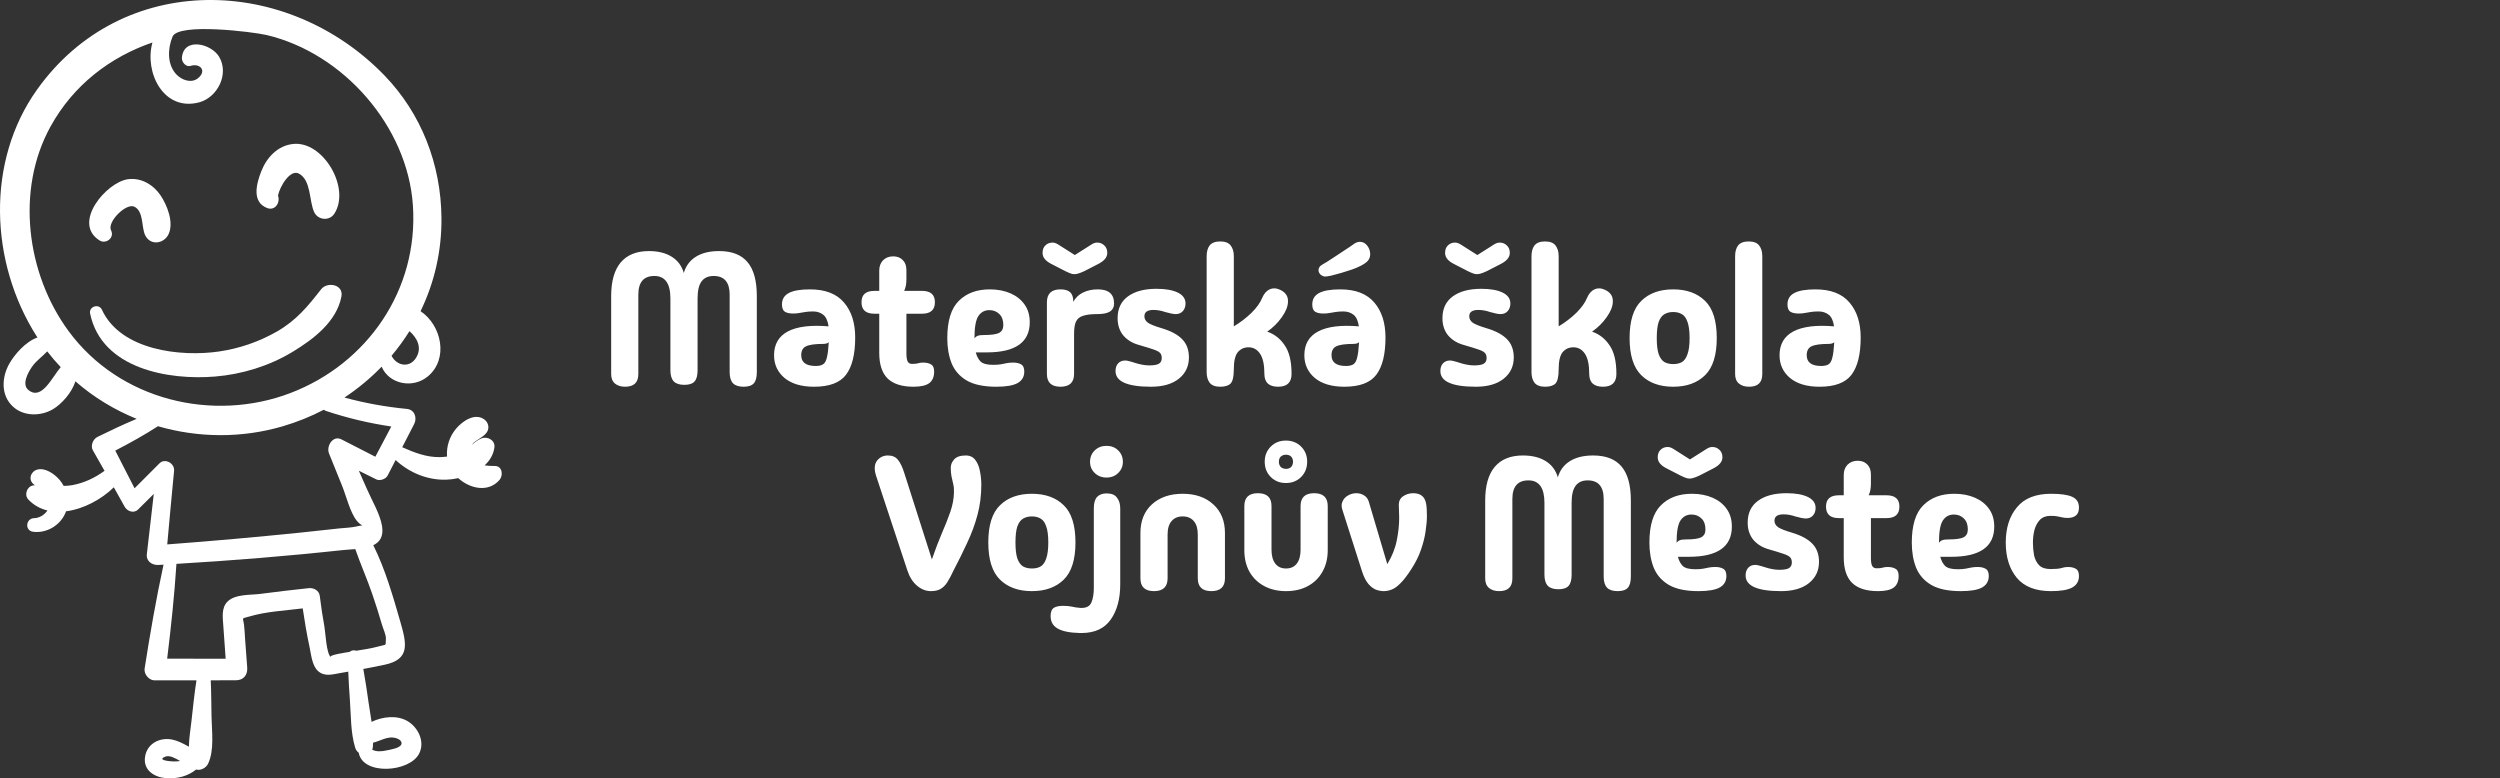 <svg width="318" height="99" viewBox="0 0 318 99" fill="none" xmlns="http://www.w3.org/2000/svg">
<rect x="0" y="0" width="318" height="99" fill="#333333" stroke="none"/>
<path d="M81.196 47.584C81.196 48.656 80.636 49.192 79.516 49.192C78.972 49.192 78.54 49.056 78.22 48.784C77.9 48.512 77.74 48.112 77.74 47.584V37.672C77.74 35.784 78.14 34.36 78.94 33.4C79.756 32.424 80.956 31.936 82.54 31.936C83.708 31.936 84.676 32.176 85.444 32.656C86.212 33.136 86.724 33.824 86.98 34.72C87.236 33.824 87.748 33.136 88.516 32.656C89.284 32.176 90.268 31.936 91.468 31.936C93.1 31.936 94.308 32.408 95.092 33.352C95.876 34.28 96.268 35.72 96.268 37.672V47.344C96.268 48 96.14 48.472 95.884 48.76C95.628 49.048 95.196 49.192 94.588 49.192C93.98 49.192 93.532 49.048 93.244 48.76C92.956 48.456 92.812 47.984 92.812 47.344V37.48C92.812 35.896 92.132 35.104 90.772 35.104C90.084 35.104 89.572 35.336 89.236 35.8C88.9 36.248 88.732 36.968 88.732 37.96V47.104C88.732 47.76 88.604 48.232 88.348 48.52C88.092 48.808 87.66 48.952 87.052 48.952C86.444 48.952 85.996 48.808 85.708 48.52C85.42 48.216 85.276 47.744 85.276 47.104V37.96C85.276 36.056 84.596 35.104 83.236 35.104C81.876 35.104 81.196 35.896 81.196 37.48V47.584ZM103.548 49.192C101.948 49.192 100.7 48.824 99.804 48.088C98.908 47.336 98.46 46.368 98.46 45.184C98.46 43.792 99.044 42.784 100.212 42.16C101.396 41.536 103.124 41.32 105.396 41.512C105.284 40.776 105.052 40.28 104.7 40.024C104.348 39.752 103.924 39.616 103.428 39.616C103.028 39.616 102.692 39.64 102.42 39.688C102.164 39.72 101.924 39.76 101.7 39.808C101.476 39.856 101.204 39.88 100.884 39.88C100.452 39.88 100.108 39.808 99.852 39.664C99.596 39.504 99.468 39.192 99.468 38.728C99.468 38.072 99.748 37.592 100.308 37.288C100.884 36.968 101.788 36.808 103.02 36.808C104.972 36.808 106.42 37.368 107.364 38.488C108.308 39.592 108.78 41.072 108.78 42.928C108.78 45.072 108.388 46.656 107.604 47.68C106.836 48.688 105.484 49.192 103.548 49.192ZM101.916 45.184C101.916 46.096 102.532 46.552 103.764 46.552C104.164 46.552 104.476 46.48 104.7 46.336C104.924 46.192 105.084 45.904 105.18 45.472C105.292 45.04 105.372 44.392 105.42 43.528C105.34 43.608 105.236 43.664 105.108 43.696C104.98 43.728 104.852 43.744 104.724 43.744C103.668 43.744 102.932 43.848 102.516 44.056C102.116 44.248 101.916 44.624 101.916 45.184ZM116.208 49.192C114.72 49.192 113.616 48.84 112.896 48.136C112.192 47.432 111.84 46.352 111.84 44.896V39.904H111.216C110.128 39.904 109.584 39.416 109.584 38.44C109.584 37.48 110.128 37 111.216 37H111.84V34.408C111.84 33.88 112 33.448 112.32 33.112C112.656 32.776 113.088 32.608 113.616 32.608C114.128 32.608 114.536 32.768 114.84 33.088C115.144 33.392 115.296 33.816 115.296 34.36V35.536C115.296 36.128 115.2 36.616 115.008 37H117.288C118.376 37 118.92 37.48 118.92 38.44C118.92 39.416 118.376 39.904 117.288 39.904H115.296V44.968C115.296 45.448 115.352 45.792 115.464 46C115.576 46.192 115.76 46.288 116.016 46.288C116.352 46.288 116.6 46.264 116.76 46.216C116.936 46.152 117.152 46.12 117.408 46.12C117.84 46.12 118.184 46.2 118.44 46.36C118.696 46.504 118.824 46.808 118.824 47.272C118.824 47.928 118.616 48.416 118.2 48.736C117.784 49.04 117.12 49.192 116.208 49.192ZM126.735 49.192C125.135 49.192 123.879 48.928 122.967 48.4C122.071 47.872 121.431 47.144 121.047 46.216C120.679 45.288 120.495 44.224 120.495 43.024C120.495 40.816 120.983 39.232 121.959 38.272C122.935 37.296 124.247 36.808 125.895 36.808C126.887 36.808 127.767 36.976 128.535 37.312C129.303 37.648 129.903 38.128 130.335 38.752C130.767 39.36 130.983 40.104 130.983 40.984C130.983 43.544 129.159 44.824 125.511 44.824H124.119C124.247 45.32 124.455 45.712 124.743 46C125.047 46.272 125.575 46.408 126.327 46.408C126.743 46.408 127.079 46.384 127.335 46.336C127.591 46.288 127.831 46.24 128.055 46.192C128.295 46.144 128.567 46.12 128.871 46.12C129.303 46.12 129.647 46.2 129.903 46.36C130.159 46.504 130.287 46.808 130.287 47.272C130.287 47.928 129.999 48.416 129.423 48.736C128.863 49.04 127.967 49.192 126.735 49.192ZM123.951 43.048C124.079 42.872 124.223 42.76 124.383 42.712C124.543 42.648 124.791 42.616 125.127 42.616C126.071 42.616 126.719 42.528 127.071 42.352C127.439 42.16 127.623 41.824 127.623 41.344C127.623 40.736 127.455 40.272 127.119 39.952C126.783 39.616 126.359 39.448 125.847 39.448C125.255 39.448 124.791 39.696 124.455 40.192C124.119 40.688 123.951 41.64 123.951 43.048ZM134.894 49.192C133.742 49.192 133.166 48.648 133.166 47.56V38.464C133.166 37.36 133.742 36.808 134.894 36.808C135.47 36.808 135.886 36.936 136.142 37.192C136.398 37.432 136.526 37.832 136.526 38.392C136.814 37.864 137.222 37.472 137.75 37.216C138.294 36.944 138.926 36.808 139.646 36.808C141.022 36.808 141.71 37.408 141.71 38.608C141.71 39.056 141.542 39.392 141.206 39.616C140.87 39.84 140.318 39.952 139.55 39.952C138.798 39.952 138.206 40.024 137.774 40.168C137.342 40.296 137.038 40.544 136.862 40.912C136.702 41.264 136.622 41.776 136.622 42.448V47.56C136.622 48.648 136.046 49.192 134.894 49.192ZM137.942 34.48C137.606 34.64 137.318 34.752 137.078 34.816C136.838 34.88 136.598 34.888 136.358 34.84C136.134 34.776 135.846 34.656 135.494 34.48L133.814 33.616C133.014 33.232 132.614 32.752 132.614 32.176C132.614 31.76 132.734 31.44 132.974 31.216C133.214 30.976 133.518 30.856 133.886 30.856C134.094 30.856 134.318 30.928 134.558 31.072L136.718 32.44L138.878 31.072C139.118 30.928 139.342 30.856 139.55 30.856C139.918 30.856 140.222 30.976 140.462 31.216C140.718 31.44 140.846 31.76 140.846 32.176C140.846 32.736 140.438 33.216 139.622 33.616L137.942 34.48ZM146.407 49.192C143.399 49.192 141.895 48.528 141.895 47.2C141.895 46.784 142.007 46.456 142.231 46.216C142.455 45.976 142.751 45.856 143.119 45.856C143.279 45.856 143.431 45.88 143.575 45.928C143.735 45.96 144.039 46.048 144.487 46.192C144.679 46.256 144.935 46.32 145.255 46.384C145.575 46.448 145.887 46.48 146.191 46.48C146.767 46.48 147.175 46.408 147.415 46.264C147.655 46.12 147.775 45.88 147.775 45.544C147.775 45.272 147.711 45.064 147.583 44.92C147.455 44.76 147.183 44.608 146.767 44.464C146.351 44.32 145.703 44.12 144.823 43.864C144.023 43.64 143.375 43.24 142.879 42.664C142.399 42.072 142.159 41.344 142.159 40.48C142.159 39.264 142.599 38.336 143.479 37.696C144.359 37.056 145.567 36.736 147.103 36.736C148.255 36.736 149.159 36.896 149.815 37.216C150.471 37.536 150.799 38 150.799 38.608C150.799 38.992 150.687 39.312 150.463 39.568C150.239 39.824 149.935 39.952 149.551 39.952C149.391 39.952 149.199 39.928 148.975 39.88C148.767 39.832 148.511 39.768 148.207 39.688C147.983 39.608 147.743 39.544 147.487 39.496C147.247 39.448 146.991 39.424 146.719 39.424C145.951 39.424 145.567 39.696 145.567 40.24C145.567 40.56 145.719 40.832 146.023 41.056C146.327 41.264 146.911 41.496 147.775 41.752C148.959 42.104 149.831 42.576 150.391 43.168C150.951 43.744 151.231 44.512 151.231 45.472C151.231 46.592 150.799 47.496 149.935 48.184C149.087 48.856 147.911 49.192 146.407 49.192ZM155.214 49.192C154.59 49.192 154.142 49.024 153.87 48.688C153.614 48.352 153.486 47.896 153.486 47.32V32.584C153.486 32.008 153.614 31.552 153.87 31.216C154.142 30.88 154.59 30.712 155.214 30.712C155.838 30.712 156.278 30.88 156.534 31.216C156.806 31.552 156.942 32.008 156.942 32.584V41.512C157.79 41 158.542 40.424 159.198 39.784C159.854 39.128 160.302 38.504 160.542 37.912C160.766 37.368 161.086 37 161.502 36.808C161.918 36.616 162.374 36.64 162.87 36.88C163.558 37.216 163.878 37.728 163.83 38.416C163.814 38.992 163.55 39.64 163.038 40.36C162.542 41.064 161.926 41.672 161.19 42.184C162.118 42.504 162.862 43.088 163.422 43.936C163.998 44.768 164.286 45.976 164.286 47.56C164.286 48.648 163.718 49.192 162.582 49.192C161.414 49.192 160.83 48.648 160.83 47.56C160.83 46.392 160.646 45.536 160.278 44.992C159.91 44.448 159.422 44.176 158.814 44.176C158.254 44.176 157.798 44.384 157.446 44.8C157.11 45.216 156.942 45.936 156.942 46.96C156.942 47.888 156.806 48.496 156.534 48.784C156.262 49.056 155.822 49.192 155.214 49.192ZM171.001 49.192C169.401 49.192 168.153 48.824 167.257 48.088C166.361 47.336 165.913 46.368 165.913 45.184C165.913 43.792 166.497 42.784 167.665 42.16C168.849 41.536 170.577 41.32 172.849 41.512C172.737 40.776 172.505 40.28 172.153 40.024C171.801 39.752 171.377 39.616 170.881 39.616C170.481 39.616 170.145 39.64 169.873 39.688C169.617 39.72 169.377 39.76 169.153 39.808C168.929 39.856 168.657 39.88 168.337 39.88C167.905 39.88 167.561 39.808 167.305 39.664C167.049 39.504 166.921 39.192 166.921 38.728C166.921 38.072 167.201 37.592 167.761 37.288C168.337 36.968 169.241 36.808 170.473 36.808C172.425 36.808 173.873 37.368 174.817 38.488C175.761 39.592 176.233 41.072 176.233 42.928C176.233 45.072 175.841 46.656 175.057 47.68C174.289 48.688 172.937 49.192 171.001 49.192ZM169.369 45.184C169.369 46.096 169.985 46.552 171.217 46.552C171.617 46.552 171.929 46.48 172.153 46.336C172.377 46.192 172.537 45.904 172.633 45.472C172.745 45.04 172.825 44.392 172.873 43.528C172.793 43.608 172.689 43.664 172.561 43.696C172.433 43.728 172.305 43.744 172.177 43.744C171.121 43.744 170.385 43.848 169.969 44.056C169.569 44.248 169.369 44.624 169.369 45.184ZM168.577 35.176C168.369 35.176 168.169 35.096 167.977 34.936C167.801 34.76 167.713 34.568 167.713 34.36C167.713 34.232 167.753 34.104 167.833 33.976C167.913 33.848 168.057 33.728 168.265 33.616C168.329 33.584 168.505 33.48 168.793 33.304C169.081 33.112 169.425 32.888 169.825 32.632C170.241 32.36 170.665 32.08 171.097 31.792C171.545 31.504 171.945 31.232 172.297 30.976C172.425 30.896 172.545 30.84 172.657 30.808C172.769 30.776 172.873 30.76 172.969 30.76C173.353 30.76 173.665 30.92 173.905 31.24C174.161 31.56 174.289 31.928 174.289 32.344C174.289 32.648 174.193 32.92 174.001 33.16C173.809 33.384 173.489 33.608 173.041 33.832C172.769 33.976 172.409 34.128 171.961 34.288C171.529 34.432 171.073 34.576 170.593 34.72C170.129 34.848 169.713 34.96 169.345 35.056C168.977 35.136 168.721 35.176 168.577 35.176ZM187.727 49.192C184.719 49.192 183.215 48.528 183.215 47.2C183.215 46.784 183.327 46.456 183.551 46.216C183.775 45.976 184.071 45.856 184.439 45.856C184.599 45.856 184.751 45.88 184.895 45.928C185.055 45.96 185.359 46.048 185.807 46.192C185.999 46.256 186.255 46.32 186.575 46.384C186.895 46.448 187.207 46.48 187.511 46.48C188.087 46.48 188.495 46.408 188.735 46.264C188.975 46.12 189.095 45.88 189.095 45.544C189.095 45.272 189.031 45.064 188.903 44.92C188.775 44.76 188.503 44.608 188.087 44.464C187.671 44.32 187.023 44.12 186.143 43.864C185.343 43.64 184.695 43.24 184.199 42.664C183.719 42.072 183.479 41.344 183.479 40.48C183.479 39.264 183.919 38.336 184.799 37.696C185.679 37.056 186.887 36.736 188.423 36.736C189.575 36.736 190.479 36.896 191.135 37.216C191.791 37.536 192.119 38 192.119 38.608C192.119 38.992 192.007 39.312 191.783 39.568C191.559 39.824 191.255 39.952 190.871 39.952C190.711 39.952 190.519 39.928 190.295 39.88C190.087 39.832 189.831 39.768 189.527 39.688C189.303 39.608 189.063 39.544 188.807 39.496C188.567 39.448 188.311 39.424 188.039 39.424C187.271 39.424 186.887 39.696 186.887 40.24C186.887 40.56 187.039 40.832 187.343 41.056C187.647 41.264 188.231 41.496 189.095 41.752C190.279 42.104 191.151 42.576 191.711 43.168C192.271 43.744 192.551 44.512 192.551 45.472C192.551 46.592 192.119 47.496 191.255 48.184C190.407 48.856 189.231 49.192 187.727 49.192ZM189.143 34.48C188.807 34.64 188.519 34.752 188.279 34.816C188.039 34.88 187.799 34.888 187.559 34.84C187.335 34.776 187.047 34.656 186.695 34.48L185.015 33.616C184.215 33.232 183.815 32.752 183.815 32.176C183.815 31.76 183.935 31.44 184.175 31.216C184.415 30.976 184.719 30.856 185.087 30.856C185.295 30.856 185.519 30.928 185.759 31.072L187.919 32.44L190.079 31.072C190.319 30.928 190.543 30.856 190.751 30.856C191.119 30.856 191.423 30.976 191.663 31.216C191.919 31.44 192.047 31.76 192.047 32.176C192.047 32.736 191.639 33.216 190.823 33.616L189.143 34.48ZM196.534 49.192C195.91 49.192 195.462 49.024 195.19 48.688C194.934 48.352 194.806 47.896 194.806 47.32V32.584C194.806 32.008 194.934 31.552 195.19 31.216C195.462 30.88 195.91 30.712 196.534 30.712C197.158 30.712 197.598 30.88 197.854 31.216C198.126 31.552 198.262 32.008 198.262 32.584V41.512C199.11 41 199.862 40.424 200.518 39.784C201.174 39.128 201.622 38.504 201.862 37.912C202.086 37.368 202.406 37 202.822 36.808C203.238 36.616 203.694 36.64 204.19 36.88C204.878 37.216 205.198 37.728 205.15 38.416C205.134 38.992 204.87 39.64 204.358 40.36C203.862 41.064 203.246 41.672 202.51 42.184C203.438 42.504 204.182 43.088 204.742 43.936C205.318 44.768 205.606 45.976 205.606 47.56C205.606 48.648 205.038 49.192 203.902 49.192C202.734 49.192 202.15 48.648 202.15 47.56C202.15 46.392 201.966 45.536 201.598 44.992C201.23 44.448 200.742 44.176 200.134 44.176C199.574 44.176 199.118 44.384 198.766 44.8C198.43 45.216 198.262 45.936 198.262 46.96C198.262 47.888 198.126 48.496 197.854 48.784C197.582 49.056 197.142 49.192 196.534 49.192ZM212.828 49.192C211.116 49.192 209.764 48.704 208.772 47.728C207.78 46.752 207.284 45.176 207.284 43C207.284 40.808 207.78 39.232 208.772 38.272C209.764 37.296 211.116 36.808 212.828 36.808C214.54 36.808 215.892 37.296 216.884 38.272C217.876 39.232 218.372 40.808 218.372 43C218.372 45.176 217.876 46.752 216.884 47.728C215.892 48.704 214.54 49.192 212.828 49.192ZM212.828 46.312C213.276 46.312 213.652 46.224 213.956 46.048C214.26 45.856 214.492 45.52 214.652 45.04C214.828 44.56 214.916 43.88 214.916 43C214.916 42.12 214.828 41.44 214.652 40.96C214.492 40.48 214.26 40.152 213.956 39.976C213.652 39.784 213.276 39.688 212.828 39.688C212.396 39.688 212.02 39.784 211.7 39.976C211.396 40.152 211.156 40.48 210.98 40.96C210.82 41.44 210.74 42.12 210.74 43C210.74 43.88 210.82 44.56 210.98 45.04C211.156 45.52 211.396 45.856 211.7 46.048C212.02 46.224 212.396 46.312 212.828 46.312ZM224.163 47.584C224.163 48.656 223.603 49.192 222.483 49.192C221.939 49.192 221.507 49.056 221.187 48.784C220.867 48.512 220.707 48.112 220.707 47.584V32.584C220.707 32.008 220.835 31.552 221.091 31.216C221.363 30.88 221.811 30.712 222.435 30.712C223.059 30.712 223.499 30.88 223.755 31.216C224.027 31.552 224.163 32.008 224.163 32.584V47.584ZM231.446 49.192C229.846 49.192 228.598 48.824 227.702 48.088C226.806 47.336 226.358 46.368 226.358 45.184C226.358 43.792 226.942 42.784 228.11 42.16C229.294 41.536 231.022 41.32 233.294 41.512C233.182 40.776 232.95 40.28 232.598 40.024C232.246 39.752 231.822 39.616 231.326 39.616C230.926 39.616 230.59 39.64 230.318 39.688C230.062 39.72 229.822 39.76 229.598 39.808C229.374 39.856 229.102 39.88 228.782 39.88C228.35 39.88 228.006 39.808 227.75 39.664C227.494 39.504 227.366 39.192 227.366 38.728C227.366 38.072 227.646 37.592 228.206 37.288C228.782 36.968 229.686 36.808 230.918 36.808C232.87 36.808 234.318 37.368 235.262 38.488C236.206 39.592 236.678 41.072 236.678 42.928C236.678 45.072 236.286 46.656 235.502 47.68C234.734 48.688 233.382 49.192 231.446 49.192ZM229.814 45.184C229.814 46.096 230.43 46.552 231.662 46.552C232.062 46.552 232.374 46.48 232.598 46.336C232.822 46.192 232.982 45.904 233.078 45.472C233.19 45.04 233.27 44.392 233.318 43.528C233.238 43.608 233.134 43.664 233.006 43.696C232.878 43.728 232.75 43.744 232.622 43.744C231.566 43.744 230.83 43.848 230.414 44.056C230.014 44.248 229.814 44.624 229.814 45.184Z" fill="white"/>
<path d="M118.416 75.192C117.776 75.192 117.184 74.96 116.64 74.496C116.096 74.032 115.688 73.384 115.416 72.552L111.432 60.504C111.176 59.688 111.216 59.056 111.552 58.608C111.904 58.16 112.368 57.936 112.944 57.936C113.504 57.936 113.928 58.12 114.216 58.488C114.52 58.84 114.8 59.432 115.056 60.264L118.536 71.16C118.968 69.912 119.392 68.8 119.808 67.824C120.24 66.832 120.6 65.92 120.888 65.088C121.176 64.24 121.328 63.424 121.344 62.64C121.36 62.24 121.328 61.88 121.248 61.56C121.184 61.24 121.112 60.92 121.032 60.6C120.968 60.264 120.936 59.896 120.936 59.496C120.936 59.112 121.08 58.76 121.368 58.44C121.656 58.104 122.152 57.936 122.856 57.936C123.384 57.936 123.792 58.136 124.08 58.536C124.368 58.92 124.56 59.4 124.656 59.976C124.768 60.536 124.824 61.096 124.824 61.656C124.824 62.984 124.664 64.256 124.344 65.472C124.024 66.672 123.592 67.848 123.048 69C122.52 70.152 121.936 71.336 121.296 72.552C121.008 73.176 120.736 73.688 120.48 74.088C120.224 74.472 119.936 74.752 119.616 74.928C119.312 75.104 118.912 75.192 118.416 75.192ZM131.255 75.192C129.543 75.192 128.191 74.704 127.199 73.728C126.207 72.752 125.711 71.176 125.711 69C125.711 66.808 126.207 65.232 127.199 64.272C128.191 63.296 129.543 62.808 131.255 62.808C132.967 62.808 134.319 63.296 135.311 64.272C136.303 65.232 136.799 66.808 136.799 69C136.799 71.176 136.303 72.752 135.311 73.728C134.319 74.704 132.967 75.192 131.255 75.192ZM131.255 72.312C131.703 72.312 132.079 72.224 132.383 72.048C132.687 71.856 132.919 71.52 133.079 71.04C133.255 70.56 133.343 69.88 133.343 69C133.343 68.12 133.255 67.44 133.079 66.96C132.919 66.48 132.687 66.152 132.383 65.976C132.079 65.784 131.703 65.688 131.255 65.688C130.823 65.688 130.447 65.784 130.127 65.976C129.823 66.152 129.583 66.48 129.407 66.96C129.247 67.44 129.167 68.12 129.167 69C129.167 69.88 129.247 70.56 129.407 71.04C129.583 71.52 129.823 71.856 130.127 72.048C130.447 72.224 130.823 72.312 131.255 72.312ZM140.742 60.744C140.15 60.744 139.654 60.552 139.254 60.168C138.854 59.784 138.654 59.312 138.654 58.752C138.654 58.16 138.854 57.672 139.254 57.288C139.654 56.904 140.15 56.712 140.742 56.712C141.35 56.712 141.846 56.904 142.23 57.288C142.63 57.672 142.83 58.16 142.83 58.752C142.83 59.312 142.63 59.784 142.23 60.168C141.846 60.552 141.35 60.744 140.742 60.744ZM140.766 62.76C141.39 62.76 141.83 62.944 142.086 63.312C142.358 63.664 142.494 64.112 142.494 64.656V74.328C142.494 76.168 142.094 77.656 141.294 78.792C140.51 79.928 139.286 80.504 137.622 80.52H137.358C136.062 80.488 135.118 80.296 134.526 79.944C133.934 79.608 133.638 79.08 133.638 78.36C133.638 77.832 133.782 77.48 134.07 77.304C134.342 77.144 134.726 77.064 135.222 77.064C135.654 77.064 136.022 77.096 136.326 77.16C136.63 77.24 137.006 77.296 137.454 77.328H137.598C138.238 77.328 138.654 77.08 138.846 76.584C139.038 76.104 139.134 75.512 139.134 74.808V64.656C139.134 64 139.27 63.52 139.542 63.216C139.83 62.912 140.238 62.76 140.766 62.76ZM146.79 75.192C145.638 75.192 145.062 74.648 145.062 73.56V67.8C145.062 66.264 145.55 65.048 146.526 64.152C147.518 63.256 148.822 62.808 150.438 62.808C152.054 62.808 153.35 63.256 154.326 64.152C155.318 65.048 155.814 66.264 155.814 67.8V73.56C155.814 74.648 155.238 75.192 154.086 75.192C152.934 75.192 152.358 74.648 152.358 73.56V67.992C152.358 67.24 152.19 66.672 151.854 66.288C151.518 65.888 151.046 65.688 150.438 65.688C149.83 65.688 149.358 65.888 149.022 66.288C148.686 66.672 148.518 67.24 148.518 67.992V73.56C148.518 74.648 147.942 75.192 146.79 75.192ZM163.584 75.192C162.528 75.192 161.6 74.976 160.8 74.544C160 74.112 159.376 73.504 158.928 72.72C158.496 71.936 158.28 71.024 158.28 69.984V64.368C158.28 63.28 158.856 62.736 160.008 62.736C161.16 62.736 161.736 63.28 161.736 64.368V69.936C161.736 70.688 161.896 71.272 162.216 71.688C162.536 72.104 162.992 72.312 163.584 72.312C164.176 72.312 164.632 72.104 164.952 71.688C165.272 71.272 165.432 70.688 165.432 69.936V64.368C165.432 63.28 166.008 62.736 167.16 62.736C168.312 62.736 168.888 63.28 168.888 64.368V69.984C168.888 71.024 168.664 71.936 168.216 72.72C167.784 73.504 167.168 74.112 166.368 74.544C165.584 74.976 164.656 75.192 163.584 75.192ZM163.56 61.44C162.792 61.44 162.152 61.184 161.64 60.672C161.128 60.16 160.872 59.512 160.872 58.728C160.872 57.96 161.128 57.32 161.64 56.808C162.152 56.296 162.792 56.04 163.56 56.04C164.344 56.04 164.992 56.296 165.504 56.808C166.016 57.32 166.272 57.96 166.272 58.728C166.272 59.512 166.016 60.16 165.504 60.672C164.992 61.184 164.344 61.44 163.56 61.44ZM163.584 59.64C163.856 59.64 164.072 59.56 164.232 59.4C164.392 59.224 164.472 59 164.472 58.728C164.472 58.456 164.392 58.24 164.232 58.08C164.072 57.92 163.856 57.84 163.584 57.84C163.312 57.84 163.088 57.92 162.912 58.08C162.752 58.24 162.672 58.456 162.672 58.728C162.672 59 162.752 59.224 162.912 59.4C163.088 59.56 163.312 59.64 163.584 59.64ZM176.008 75.192C175.688 75.192 175.352 75.128 175 75C174.664 74.856 174.344 74.608 174.04 74.256C173.736 73.888 173.472 73.36 173.248 72.672L170.728 64.776C170.616 64.408 170.632 64.072 170.776 63.768C170.92 63.448 171.152 63.2 171.472 63.024C171.792 62.832 172.144 62.736 172.528 62.736C172.88 62.736 173.2 62.824 173.488 63C173.792 63.176 174 63.448 174.112 63.816L176.464 71.76C177.072 70.752 177.472 69.752 177.664 68.76C177.872 67.752 177.976 66.784 177.976 65.856C177.976 65.568 177.968 65.288 177.952 65.016C177.936 64.728 177.928 64.456 177.928 64.2C177.928 63.736 178.112 63.376 178.48 63.12C178.864 62.864 179.288 62.736 179.752 62.736C180.712 62.736 181.264 63.192 181.408 64.104C181.44 64.264 181.464 64.48 181.48 64.752C181.496 65.008 181.504 65.304 181.504 65.64C181.504 66.184 181.448 66.824 181.336 67.56C181.24 68.28 181.048 69.056 180.76 69.888C180.488 70.704 180.072 71.544 179.512 72.408C179.016 73.176 178.568 73.76 178.168 74.16C177.784 74.56 177.416 74.832 177.064 74.976C176.712 75.12 176.36 75.192 176.008 75.192ZM192.373 73.584C192.373 74.656 191.813 75.192 190.693 75.192C190.149 75.192 189.717 75.056 189.397 74.784C189.077 74.512 188.917 74.112 188.917 73.584V63.672C188.917 61.784 189.317 60.36 190.117 59.4C190.933 58.424 192.133 57.936 193.717 57.936C194.885 57.936 195.853 58.176 196.621 58.656C197.389 59.136 197.901 59.824 198.157 60.72C198.413 59.824 198.925 59.136 199.693 58.656C200.461 58.176 201.445 57.936 202.645 57.936C204.277 57.936 205.485 58.408 206.269 59.352C207.053 60.28 207.445 61.72 207.445 63.672V73.344C207.445 74 207.317 74.472 207.061 74.76C206.805 75.048 206.373 75.192 205.765 75.192C205.157 75.192 204.709 75.048 204.421 74.76C204.133 74.456 203.989 73.984 203.989 73.344V63.48C203.989 61.896 203.309 61.104 201.949 61.104C201.261 61.104 200.749 61.336 200.413 61.8C200.077 62.248 199.909 62.968 199.909 63.96V73.104C199.909 73.76 199.781 74.232 199.525 74.52C199.269 74.808 198.837 74.952 198.229 74.952C197.621 74.952 197.173 74.808 196.885 74.52C196.597 74.216 196.453 73.744 196.453 73.104V63.96C196.453 62.056 195.773 61.104 194.413 61.104C193.053 61.104 192.373 61.896 192.373 63.48V73.584ZM216.045 75.192C214.445 75.192 213.189 74.928 212.277 74.4C211.381 73.872 210.741 73.144 210.357 72.216C209.989 71.288 209.805 70.224 209.805 69.024C209.805 66.816 210.293 65.232 211.269 64.272C212.245 63.296 213.557 62.808 215.205 62.808C216.197 62.808 217.077 62.976 217.845 63.312C218.613 63.648 219.213 64.128 219.645 64.752C220.077 65.36 220.293 66.104 220.293 66.984C220.293 69.544 218.469 70.824 214.821 70.824H213.429C213.557 71.32 213.765 71.712 214.053 72C214.357 72.272 214.885 72.408 215.637 72.408C216.053 72.408 216.389 72.384 216.645 72.336C216.901 72.288 217.141 72.24 217.365 72.192C217.605 72.144 217.877 72.12 218.181 72.12C218.613 72.12 218.957 72.2 219.213 72.36C219.469 72.504 219.597 72.808 219.597 73.272C219.597 73.928 219.309 74.416 218.733 74.736C218.173 75.04 217.277 75.192 216.045 75.192ZM213.261 69.048C213.389 68.872 213.533 68.76 213.693 68.712C213.853 68.648 214.101 68.616 214.437 68.616C215.381 68.616 216.029 68.528 216.381 68.352C216.749 68.16 216.933 67.824 216.933 67.344C216.933 66.736 216.765 66.272 216.429 65.952C216.093 65.616 215.669 65.448 215.157 65.448C214.565 65.448 214.101 65.696 213.765 66.192C213.429 66.688 213.261 67.64 213.261 69.048ZM216.189 60.48C215.853 60.64 215.565 60.752 215.325 60.816C215.085 60.88 214.845 60.888 214.605 60.84C214.381 60.776 214.093 60.656 213.741 60.48L212.061 59.616C211.261 59.232 210.861 58.752 210.861 58.176C210.861 57.76 210.981 57.44 211.221 57.216C211.461 56.976 211.765 56.856 212.133 56.856C212.341 56.856 212.565 56.928 212.805 57.072L214.965 58.44L217.125 57.072C217.365 56.928 217.589 56.856 217.797 56.856C218.165 56.856 218.469 56.976 218.709 57.216C218.965 57.44 219.093 57.76 219.093 58.176C219.093 58.736 218.685 59.216 217.869 59.616L216.189 60.48ZM226.553 75.192C223.545 75.192 222.041 74.528 222.041 73.2C222.041 72.784 222.153 72.456 222.377 72.216C222.601 71.976 222.897 71.856 223.265 71.856C223.425 71.856 223.577 71.88 223.721 71.928C223.881 71.96 224.185 72.048 224.633 72.192C224.825 72.256 225.081 72.32 225.401 72.384C225.721 72.448 226.033 72.48 226.337 72.48C226.913 72.48 227.321 72.408 227.561 72.264C227.801 72.12 227.921 71.88 227.921 71.544C227.921 71.272 227.857 71.064 227.729 70.92C227.601 70.76 227.329 70.608 226.913 70.464C226.497 70.32 225.849 70.12 224.969 69.864C224.169 69.64 223.521 69.24 223.025 68.664C222.545 68.072 222.305 67.344 222.305 66.48C222.305 65.264 222.745 64.336 223.625 63.696C224.505 63.056 225.713 62.736 227.249 62.736C228.401 62.736 229.305 62.896 229.961 63.216C230.617 63.536 230.945 64 230.945 64.608C230.945 64.992 230.833 65.312 230.609 65.568C230.385 65.824 230.081 65.952 229.697 65.952C229.537 65.952 229.345 65.928 229.121 65.88C228.913 65.832 228.657 65.768 228.353 65.688C228.129 65.608 227.889 65.544 227.633 65.496C227.393 65.448 227.137 65.424 226.865 65.424C226.097 65.424 225.713 65.696 225.713 66.24C225.713 66.56 225.865 66.832 226.169 67.056C226.473 67.264 227.057 67.496 227.921 67.752C229.105 68.104 229.977 68.576 230.537 69.168C231.097 69.744 231.377 70.512 231.377 71.472C231.377 72.592 230.945 73.496 230.081 74.184C229.233 74.856 228.057 75.192 226.553 75.192ZM238.892 75.192C237.404 75.192 236.3 74.84 235.58 74.136C234.876 73.432 234.524 72.352 234.524 70.896V65.904H233.9C232.812 65.904 232.268 65.416 232.268 64.44C232.268 63.48 232.812 63 233.9 63H234.524V60.408C234.524 59.88 234.684 59.448 235.004 59.112C235.34 58.776 235.772 58.608 236.3 58.608C236.812 58.608 237.22 58.768 237.524 59.088C237.828 59.392 237.98 59.816 237.98 60.36V61.536C237.98 62.128 237.884 62.616 237.692 63H239.972C241.06 63 241.604 63.48 241.604 64.44C241.604 65.416 241.06 65.904 239.972 65.904H237.98V70.968C237.98 71.448 238.036 71.792 238.148 72C238.26 72.192 238.444 72.288 238.7 72.288C239.036 72.288 239.284 72.264 239.444 72.216C239.62 72.152 239.836 72.12 240.092 72.12C240.524 72.12 240.868 72.2 241.124 72.36C241.38 72.504 241.508 72.808 241.508 73.272C241.508 73.928 241.3 74.416 240.884 74.736C240.468 75.04 239.804 75.192 238.892 75.192ZM249.42 75.192C247.82 75.192 246.564 74.928 245.652 74.4C244.756 73.872 244.116 73.144 243.732 72.216C243.364 71.288 243.18 70.224 243.18 69.024C243.18 66.816 243.668 65.232 244.644 64.272C245.62 63.296 246.932 62.808 248.58 62.808C249.572 62.808 250.452 62.976 251.22 63.312C251.988 63.648 252.588 64.128 253.02 64.752C253.452 65.36 253.668 66.104 253.668 66.984C253.668 69.544 251.844 70.824 248.196 70.824H246.804C246.932 71.32 247.14 71.712 247.428 72C247.732 72.272 248.26 72.408 249.012 72.408C249.428 72.408 249.764 72.384 250.02 72.336C250.276 72.288 250.516 72.24 250.74 72.192C250.98 72.144 251.252 72.12 251.556 72.12C251.988 72.12 252.332 72.2 252.588 72.36C252.844 72.504 252.972 72.808 252.972 73.272C252.972 73.928 252.684 74.416 252.108 74.736C251.548 75.04 250.652 75.192 249.42 75.192ZM246.636 69.048C246.764 68.872 246.908 68.76 247.068 68.712C247.228 68.648 247.476 68.616 247.812 68.616C248.756 68.616 249.404 68.528 249.756 68.352C250.124 68.16 250.308 67.824 250.308 67.344C250.308 66.736 250.14 66.272 249.804 65.952C249.468 65.616 249.044 65.448 248.532 65.448C247.94 65.448 247.476 65.696 247.14 66.192C246.804 66.688 246.636 67.64 246.636 69.048ZM260.892 75.192C258.94 75.192 257.492 74.632 256.548 73.512C255.604 72.376 255.132 70.88 255.132 69.024C255.132 67.168 255.604 65.672 256.548 64.536C257.492 63.384 258.94 62.808 260.892 62.808C262.124 62.808 263.02 62.936 263.58 63.192C264.156 63.448 264.444 63.904 264.444 64.56C264.444 65.024 264.316 65.36 264.06 65.568C263.804 65.776 263.46 65.88 263.028 65.88C262.724 65.88 262.484 65.856 262.308 65.808C262.132 65.76 261.94 65.72 261.732 65.688C261.54 65.64 261.236 65.616 260.82 65.616C260.26 65.616 259.812 65.784 259.476 66.12C259.156 66.456 258.924 66.888 258.78 67.416C258.652 67.928 258.588 68.464 258.588 69.024C258.588 69.568 258.636 70.104 258.732 70.632C258.844 71.144 259.06 71.568 259.38 71.904C259.7 72.224 260.188 72.384 260.844 72.384C261.452 72.384 261.9 72.344 262.188 72.264C262.476 72.168 262.756 72.12 263.028 72.12C263.46 72.12 263.804 72.2 264.06 72.36C264.316 72.504 264.444 72.808 264.444 73.272C264.444 73.928 264.156 74.416 263.58 74.736C263.02 75.04 262.124 75.192 260.892 75.192Z" fill="white"/>
<path d="M47.744 58.096C46.304 57.359 44.864 56.623 43.424 55.885C42.346 55.333 41.467 56.755 41.856 57.695C42.42 59.056 42.96 60.425 43.515 61.792C44.044 63.095 44.526 65.188 45.405 66.265C46.06 67.065 46.492 66.698 45.352 66.964C44.653 67.127 43.858 67.137 43.142 67.217C41.521 67.399 39.901 67.574 38.278 67.741C32.618 68.321 26.948 68.824 21.273 69.249C21.562 66.13 21.833 63.009 22.142 59.893C22.236 58.93 20.986 58.235 20.29 58.933C19.233 59.992 18.178 61.054 17.117 62.109C16.289 60.516 15.473 58.918 14.662 57.316C16.515 56.357 18.334 55.353 20.09 54.215C25.208 55.702 30.747 55.756 35.968 54.222C37.787 53.688 39.534 52.981 41.186 52.122C41.277 52.185 41.377 52.242 41.499 52.283C44.211 53.181 46.967 53.837 49.773 54.251C49.098 55.532 48.421 56.815 47.744 58.096ZM47.333 75.504C47.789 76.828 48.213 78.165 48.602 79.512C48.736 79.979 49.125 80.777 49.085 81.259C49.006 82.214 49.312 81.906 48.081 82.244C47.189 82.49 46.245 82.623 45.318 82.774C45.026 82.671 44.691 82.714 44.479 82.918C43.889 83.022 41.736 83.319 42.09 83.6C41.505 83.136 41.404 80.47 41.267 79.719C41.029 78.418 40.834 77.111 40.675 75.797C40.59 75.106 39.894 74.75 39.289 74.812C37.206 75.022 35.133 75.286 33.057 75.55C31.861 75.701 29.901 75.553 28.94 76.522C28.142 77.325 28.332 78.517 28.401 79.552C28.497 80.965 28.602 82.377 28.704 83.791C26.224 83.784 23.743 83.779 21.263 83.783C21.757 79.777 22.181 75.754 22.444 71.723C29.525 71.303 36.591 70.73 43.644 69.969C44.113 69.918 44.649 69.892 45.192 69.846C45.854 71.748 46.674 73.596 47.333 75.504ZM8.709 42.097C3.351 34.797 1.997 24.164 6.404 16.134C9.332 10.798 14.031 7.246 19.391 5.402C18.329 9.224 20.821 14.24 25.358 13.011C27.646 12.391 29.184 9.441 27.874 7.224C26.881 5.544 23.351 4.688 23.138 7.344C23.093 7.905 23.663 8.569 24.253 8.379C25.399 8.011 26.359 8.957 25.208 9.93C24.373 10.636 23.145 10.203 22.458 9.49C21.264 8.249 21.297 6.238 21.946 4.662C22.687 2.863 32.233 4.06 33.893 4.451C43.698 6.762 51.843 16.084 52.522 26.122C53.252 36.935 46.657 46.283 36.957 49.989C27.092 53.758 15.187 50.921 8.709 42.097ZM3.626 49.621C2.72 48.899 3.563 47.398 4.056 46.674C4.579 45.906 5.38 45.36 6.01 44.696C6.55 45.399 7.123 46.065 7.722 46.701C6.611 47.989 5.318 50.97 3.626 49.621ZM52.892 45.561C52.039 46.864 50.439 46.51 49.804 45.255C50.637 44.267 51.398 43.22 52.085 42.123C53.085 43.002 53.738 44.268 52.892 45.561ZM47.431 94.984C47.445 94.813 47.449 94.642 47.454 94.471C48.262 94.275 49.028 93.794 49.879 93.803C50.23 93.807 51.155 94.038 51.072 94.602C50.987 95.173 49.622 95.35 49.193 95.447C48.562 95.59 47.874 95.647 47.345 95.361C47.387 95.249 47.419 95.126 47.431 94.984ZM22.116 96.858C21.609 96.85 19.878 96.696 21.041 96.239C21.56 96.034 22.309 96.444 22.919 96.806C22.649 96.84 22.381 96.86 22.116 96.858ZM62.959 59.273C62.568 59.272 62.098 59.265 61.64 59.199C62.291 58.597 62.76 57.846 62.887 56.926C63.017 55.981 61.985 55.457 61.24 55.765C60.745 55.969 60.381 56.278 60.01 56.596C60.477 55.931 61.481 55.676 61.941 54.964C62.284 54.434 62.12 53.744 61.631 53.373C60.419 52.451 58.818 53.565 57.999 54.544C57.185 55.519 56.761 56.789 56.864 58.073C56.569 58.115 56.267 58.141 55.964 58.146C54.259 58.177 52.697 57.573 51.163 56.886C51.668 55.905 52.172 54.926 52.678 53.945C53.092 53.144 52.733 52.107 51.763 52.015C49.063 51.756 46.425 51.28 43.815 50.568C45.533 49.428 47.122 48.112 48.544 46.641C49.471 48.847 52.493 49.493 54.432 47.869C57.098 45.636 56.164 41.372 53.495 39.582C55.236 35.994 56.199 31.966 56.154 27.676C56.083 20.883 53.603 14.461 48.907 9.6C36.532 -3.209 15.543 -3.775 4.719 11.39C-1.814 20.541 -1.313 33.389 4.674 42.79C4.704 42.836 4.736 42.88 4.766 42.927C3.262 43.453 1.85 45.074 1.167 46.295C0.212 48.004 0.096 50.258 1.617 51.692C3.011 53.006 5.211 52.966 6.769 52.031C7.829 51.394 9.147 49.949 9.591 48.504C11.917 50.539 14.562 52.137 17.387 53.279C15.7 53.979 14.05 54.761 12.402 55.574C11.825 55.858 11.476 56.691 11.823 57.298C12.315 58.162 12.806 59.025 13.297 59.888C12.066 60.783 10.726 61.426 9.194 61.711C8.826 61.779 8.462 61.801 8.099 61.806C7.955 61.537 7.787 61.283 7.592 61.054C6.941 60.29 5.724 59.428 4.701 59.746C3.863 60.006 3.562 61.056 4.325 61.639C4.368 61.671 4.415 61.692 4.46 61.719C4.376 61.73 4.293 61.734 4.209 61.747C3.435 61.871 3.036 62.943 3.607 63.542C4.3 64.272 5.132 64.714 6.032 64.933C5.656 65.502 5.011 65.896 4.344 65.909C3.271 65.932 3.116 67.502 4.218 67.641C6.005 67.868 7.801 66.742 8.401 65.038C10.63 64.753 12.928 63.511 14.477 61.982C14.937 62.801 15.399 63.619 15.852 64.444C16.182 65.046 17.027 65.348 17.562 64.809C18.224 64.143 18.892 63.485 19.561 62.828C19.266 65.388 18.964 67.95 18.676 70.512C18.576 71.408 19.383 71.904 20.134 71.864C20.357 71.852 20.579 71.835 20.802 71.823C19.853 76.198 19.086 80.621 18.395 85.046C18.286 85.744 18.954 86.536 19.638 86.539C21.422 86.547 23.205 86.546 24.989 86.542C24.726 88.245 24.546 89.979 24.358 91.683C24.239 92.768 24.044 93.881 24.026 94.977C23.986 94.956 23.946 94.938 23.909 94.918C23.256 94.558 22.608 94.209 21.875 94.068C20.314 93.767 18.674 94.584 18.443 96.314C18.216 98.019 19.688 98.879 21.134 98.983C22.53 99.083 23.884 98.748 24.948 97.882C25.496 98.052 26.206 97.692 26.466 97.15C27.286 95.441 26.939 93.007 26.904 91.132C26.877 89.607 26.877 88.066 26.807 86.537C27.883 86.535 28.958 86.531 30.033 86.529C30.965 86.528 31.516 85.852 31.446 84.92C31.353 83.667 31.26 82.414 31.166 81.161C31.125 80.608 31.116 80.04 31.042 79.49C30.904 78.448 30.646 78.74 31.758 78.408C33.869 77.78 36.263 77.669 38.506 77.387C38.748 79.035 39.022 80.676 39.376 82.308C39.58 83.251 39.684 84.639 40.437 85.341C41.249 86.097 42.239 85.794 43.204 85.625C43.568 85.56 43.934 85.497 44.299 85.433C44.342 86.626 44.42 87.819 44.505 89.007C44.648 90.999 44.593 93.177 45.175 95.092C45.261 95.377 45.428 95.598 45.631 95.754C46.165 98.663 52.083 98.234 53.304 95.88C54.081 94.383 53.229 92.588 51.898 91.761C50.568 90.934 48.678 91.132 47.264 91.823C47.148 91.007 47.004 90.195 46.888 89.395C46.682 87.96 46.477 86.52 46.213 85.091C47.132 84.923 48.05 84.745 48.959 84.548C52.17 83.85 51.735 81.907 50.921 79.086C49.99 75.856 49.001 72.394 47.483 69.352C48.304 68.956 48.815 68.245 48.594 66.902C48.34 65.365 47.287 63.628 46.672 62.2C46.336 61.423 45.988 60.65 45.642 59.876C46.383 60.244 47.125 60.611 47.866 60.979C48.317 61.202 49.071 60.946 49.305 60.492C49.643 59.832 49.984 59.175 50.323 58.516C52.078 60.14 54.403 61.095 56.78 61.016C57.256 61 57.77 60.935 58.29 60.821C59.791 62.181 62.127 62.684 63.539 61.044C64.034 60.471 63.904 59.279 62.959 59.273Z" fill="white"/>
<path d="M40.852 36.79C39.141 38.984 37.688 40.758 35.233 42.165C32.946 43.474 30.462 44.329 27.864 44.709C23.019 45.42 15.351 44.585 12.964 39.398C12.583 38.567 11.273 38.98 11.464 39.894C12.938 46.938 21.475 48.382 27.353 47.897C30.797 47.614 34.278 46.543 37.245 44.739C39.854 43.151 42.811 40.937 43.427 37.721C43.728 36.158 41.622 35.802 40.852 36.79Z" fill="white"/>
<path d="M16.288 22.795C13.554 23.154 9.111 28.362 12.67 30.587C13.486 31.097 14.603 30.241 14.124 29.293C13.595 28.244 16.051 25.764 17.105 26.299C18.295 26.903 17.977 28.899 18.46 29.91C19.128 31.306 20.899 31.011 21.461 29.746C22.116 28.273 21.267 26.102 20.423 24.851C19.493 23.474 17.945 22.578 16.288 22.795Z" fill="white"/>
<path d="M37.269 18.313C35.334 18.527 33.932 20.006 33.234 21.791C32.621 23.357 31.99 25.686 33.972 26.458C35.003 26.859 35.678 25.756 35.36 24.877C35.601 23.692 36.926 21.478 38.033 22.087C39.601 22.949 39.307 25.585 39.965 26.983C40.454 28.022 41.91 28.137 42.529 27.181C44.633 23.928 41.109 17.887 37.269 18.313Z" fill="white"/>
</svg>
